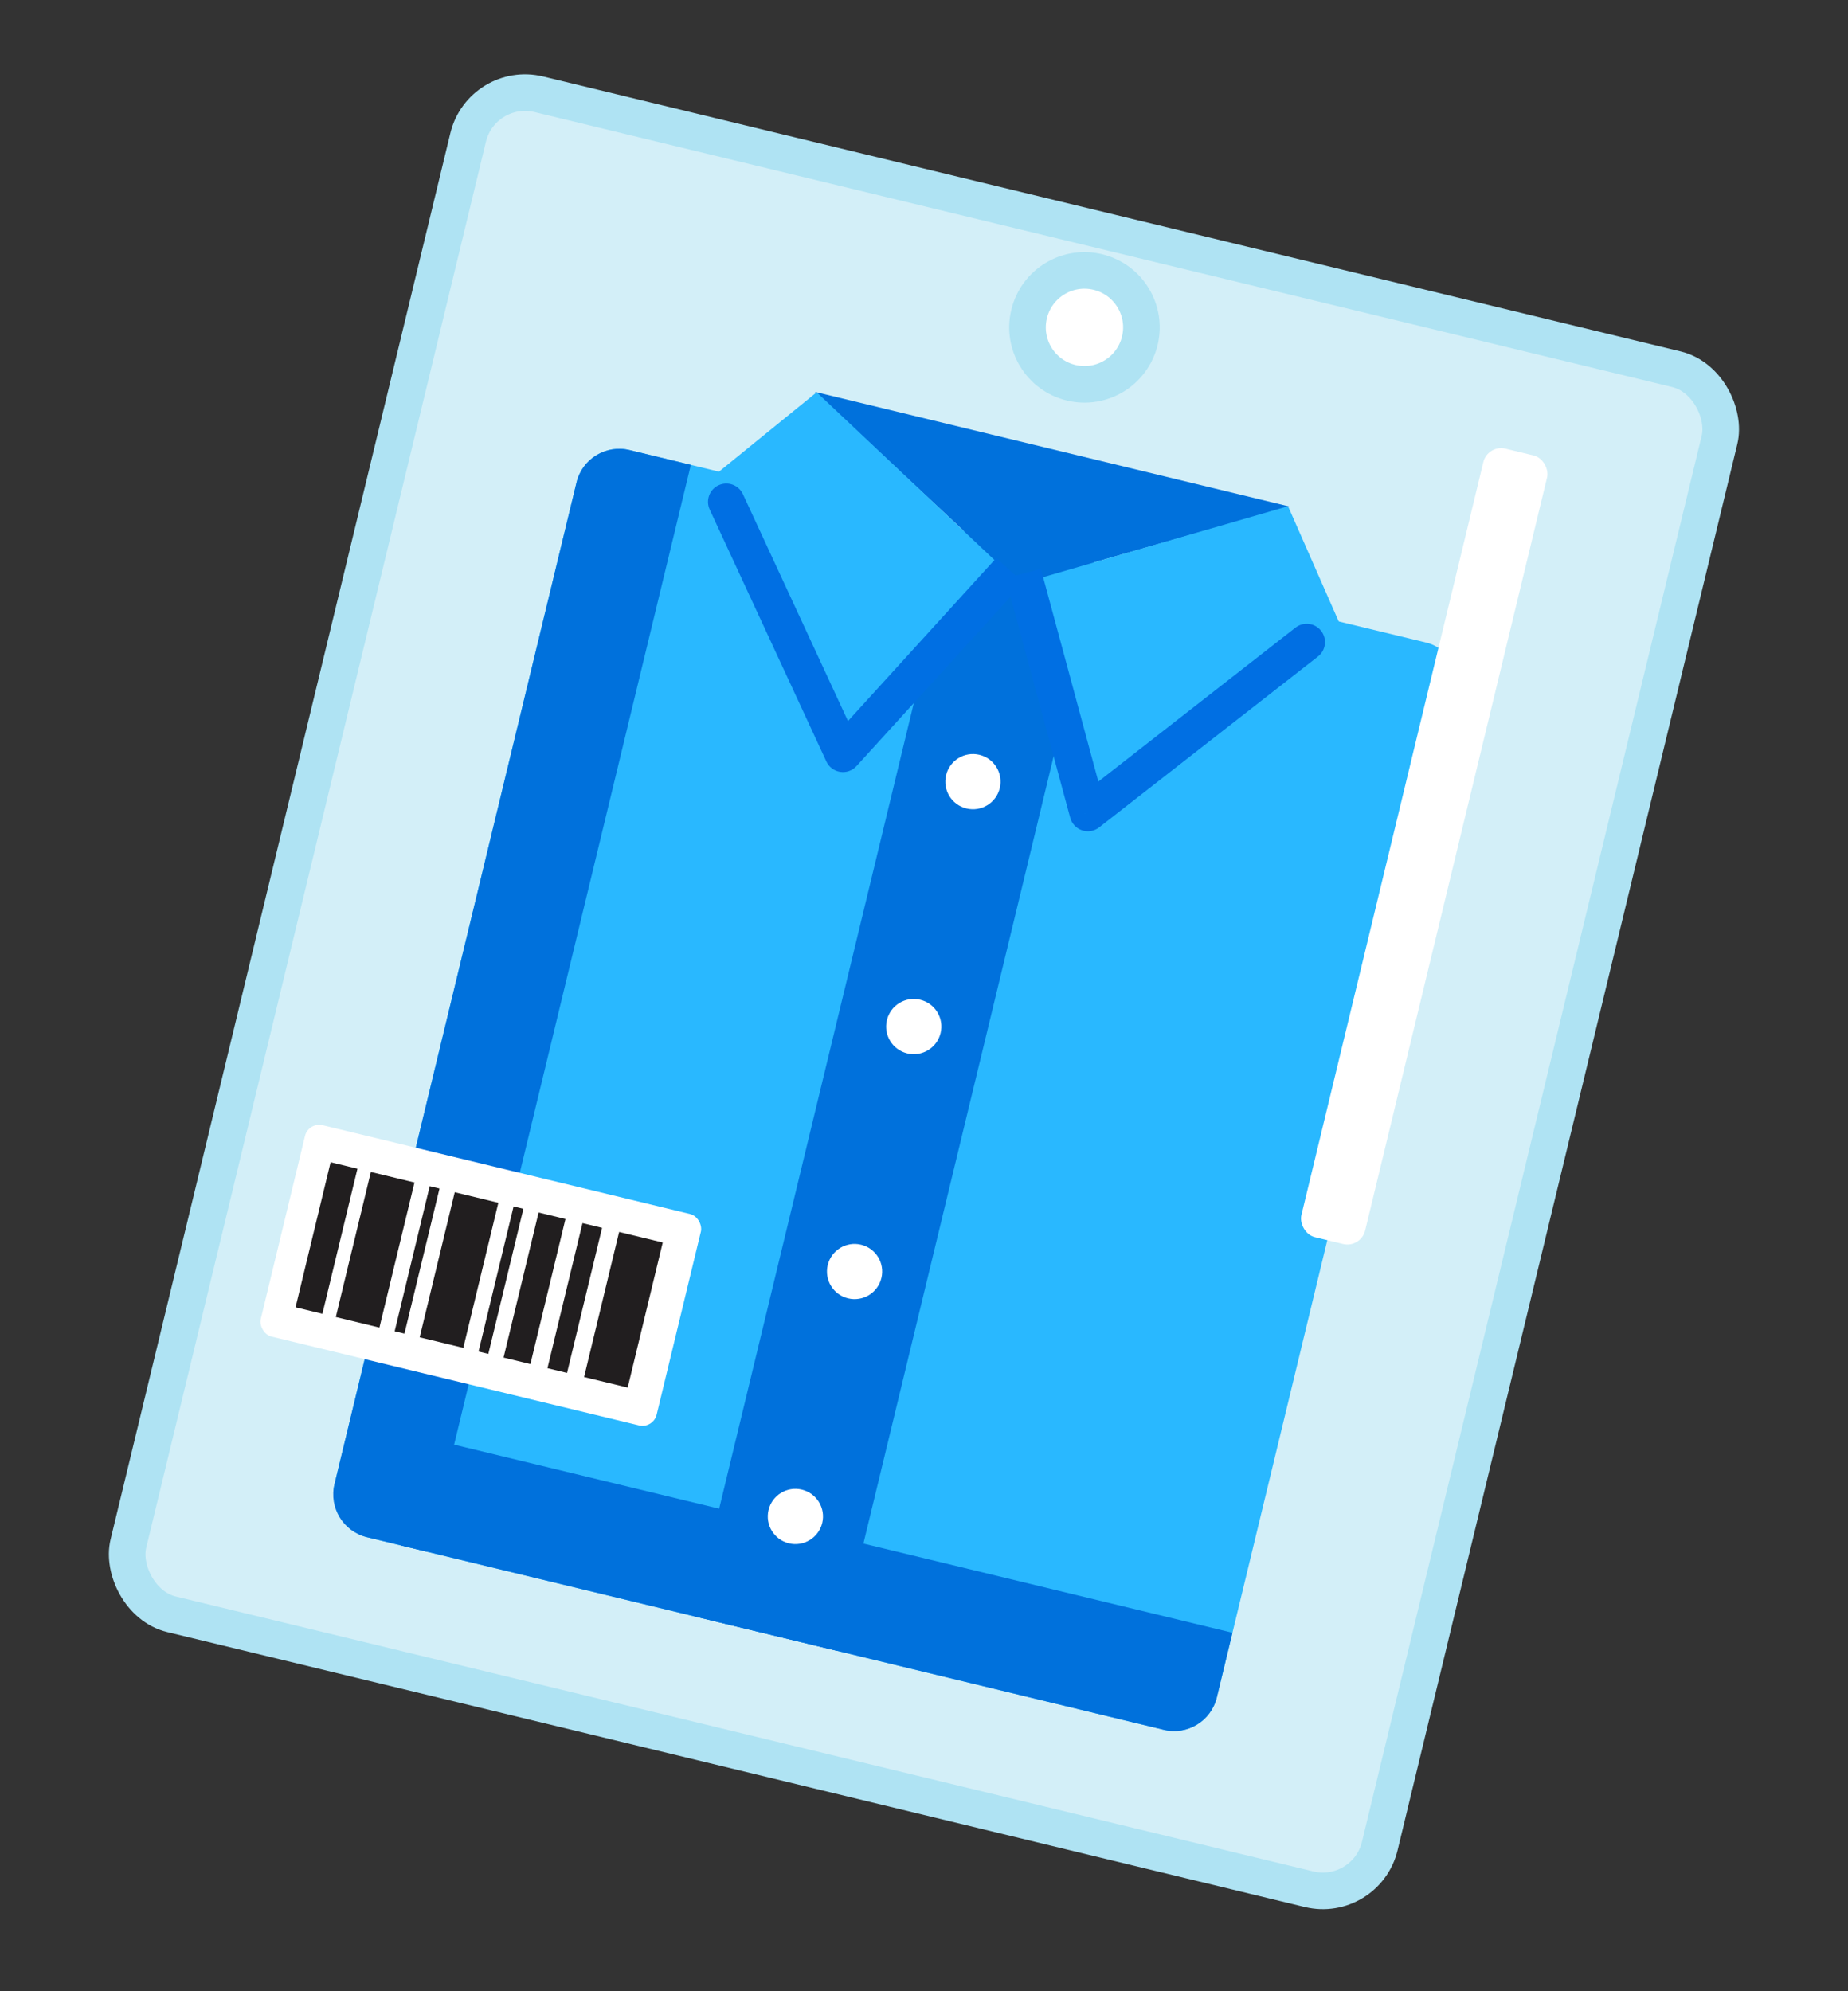 <?xml version="1.0" encoding="UTF-8"?> <svg xmlns="http://www.w3.org/2000/svg" width="505" height="544" viewBox="0 0 505 544" fill="none"><rect x="0" y="0" width="505" height="544" fill="#333333" stroke="none"/><rect x="131.684" y="22" width="351.804" height="427.258" rx="16" transform="rotate(13.585 131.684 22)" fill="#D3EFF8" stroke="#AFE3F3" stroke-width="10"></rect><rect x="160.365" y="120.141" width="248.055" height="305.589" rx="12" transform="rotate(13.585 160.365 120.141)" fill="#29B8FF"></rect><path d="M157.547 131.806C159.103 125.364 165.588 121.403 172.029 122.96L188.786 127.009L117.006 424.048L100.25 419.999C93.808 418.442 89.847 411.958 91.404 405.516L157.547 131.806Z" fill="#0071DC"></path><path d="M116.761 392.939L336.79 446.109L332.519 463.782C330.962 470.224 324.478 474.184 318.036 472.627L109.671 422.276L116.761 392.939Z" fill="#0071DC"></path><rect x="261.211" y="144.511" width="40.556" height="305.589" transform="rotate(13.585 261.211 144.511)" fill="#0071DC"></rect><path d="M278.735 159.419L222.713 107.069L352.439 138.417L278.735 159.419Z" fill="#0071DC"></path><path d="M186.348 137.094L223.172 107.179L278.485 159.359L230.069 213.156L186.348 137.094Z" fill="#29B8FF"></path><path d="M371.081 181.734L351.98 138.306L278.944 159.469L297.452 229.439L371.081 181.734Z" fill="#29B8FF"></path><circle cx="265.872" cy="213.56" r="7.545" transform="rotate(13.585 265.872 213.56)" fill="white"></circle><circle cx="249.7" cy="280.485" r="7.545" transform="rotate(13.585 249.7 280.485)" fill="white"></circle><circle cx="233.527" cy="347.411" r="7.545" transform="rotate(13.585 233.527 347.411)" fill="white"></circle><circle cx="217.355" cy="414.336" r="7.545" transform="rotate(13.585 217.355 414.336)" fill="white"></circle><path d="M203.01 135.011C201.849 132.506 198.877 131.415 196.371 132.576C193.866 133.736 192.775 136.708 193.936 139.214L203.01 135.011ZM230.355 205.948L225.818 208.049C226.522 209.569 227.941 210.636 229.597 210.89C231.253 211.144 232.926 210.551 234.054 209.312L230.355 205.948ZM193.936 139.214L225.818 208.049L234.892 203.846L203.01 135.011L193.936 139.214ZM234.054 209.312L279.64 159.198L272.242 152.469L226.656 202.583L234.054 209.312Z" fill="#006FE3"></path><path d="M354 171.498C356.177 169.799 359.319 170.186 361.018 172.363C362.718 174.54 362.331 177.682 360.154 179.381L354 171.498ZM297.281 222.12L300.357 226.061C299.037 227.092 297.287 227.393 295.698 226.863C294.109 226.333 292.891 225.042 292.454 223.424L297.281 222.12ZM360.154 179.381L300.357 226.061L294.204 218.179L354 171.498L360.154 179.381ZM292.454 223.424L274.782 158.024L284.436 155.415L302.108 220.816L292.454 223.424Z" fill="#006FE3"></path><circle cx="296.35" cy="89.446" r="15.562" transform="rotate(13.585 296.35 89.446)" fill="white" stroke="#AFE3F3" stroke-width="10"></circle><rect x="406.521" y="121.406" width="17.92" height="221.646" rx="5" transform="rotate(13.585 406.521 121.406)" fill="white"></rect><rect x="84.282" y="306.494" width="111.295" height="59.42" rx="4" transform="rotate(13.585 84.282 306.494)" fill="white"></rect><path fill-rule="evenodd" clip-rule="evenodd" d="M80.765 357.186L88.1 358.958L97.678 319.32L90.344 317.548L80.765 357.186Z" fill="#211E1F"></path><path fill-rule="evenodd" clip-rule="evenodd" d="M137.606 370.921L144.94 372.694L154.519 333.056L147.185 331.284L137.606 370.921Z" fill="#211E1F"></path><path fill-rule="evenodd" clip-rule="evenodd" d="M91.767 359.844L103.685 362.724L113.263 323.087L101.345 320.207L91.767 359.844Z" fill="#211E1F"></path><path fill-rule="evenodd" clip-rule="evenodd" d="M114.687 365.383L126.605 368.263L136.183 328.625L124.265 325.745L114.687 365.383Z" fill="#211E1F"></path><path fill-rule="evenodd" clip-rule="evenodd" d="M159.609 376.238L171.527 379.118L181.106 339.481L169.188 336.601L159.609 376.238Z" fill="#211E1F"></path><path fill-rule="evenodd" clip-rule="evenodd" d="M107.847 363.73L110.524 364.377L120.103 324.739L117.426 324.092L107.847 363.73Z" fill="#211E1F"></path><path fill-rule="evenodd" clip-rule="evenodd" d="M130.767 369.268L133.444 369.915L143.023 330.278L140.346 329.631L130.767 369.268Z" fill="#211E1F"></path><path fill-rule="evenodd" clip-rule="evenodd" d="M149.598 373.819L154.952 375.113L164.53 335.475L159.176 334.181L149.598 373.819Z" fill="#211E1F"></path></svg> 